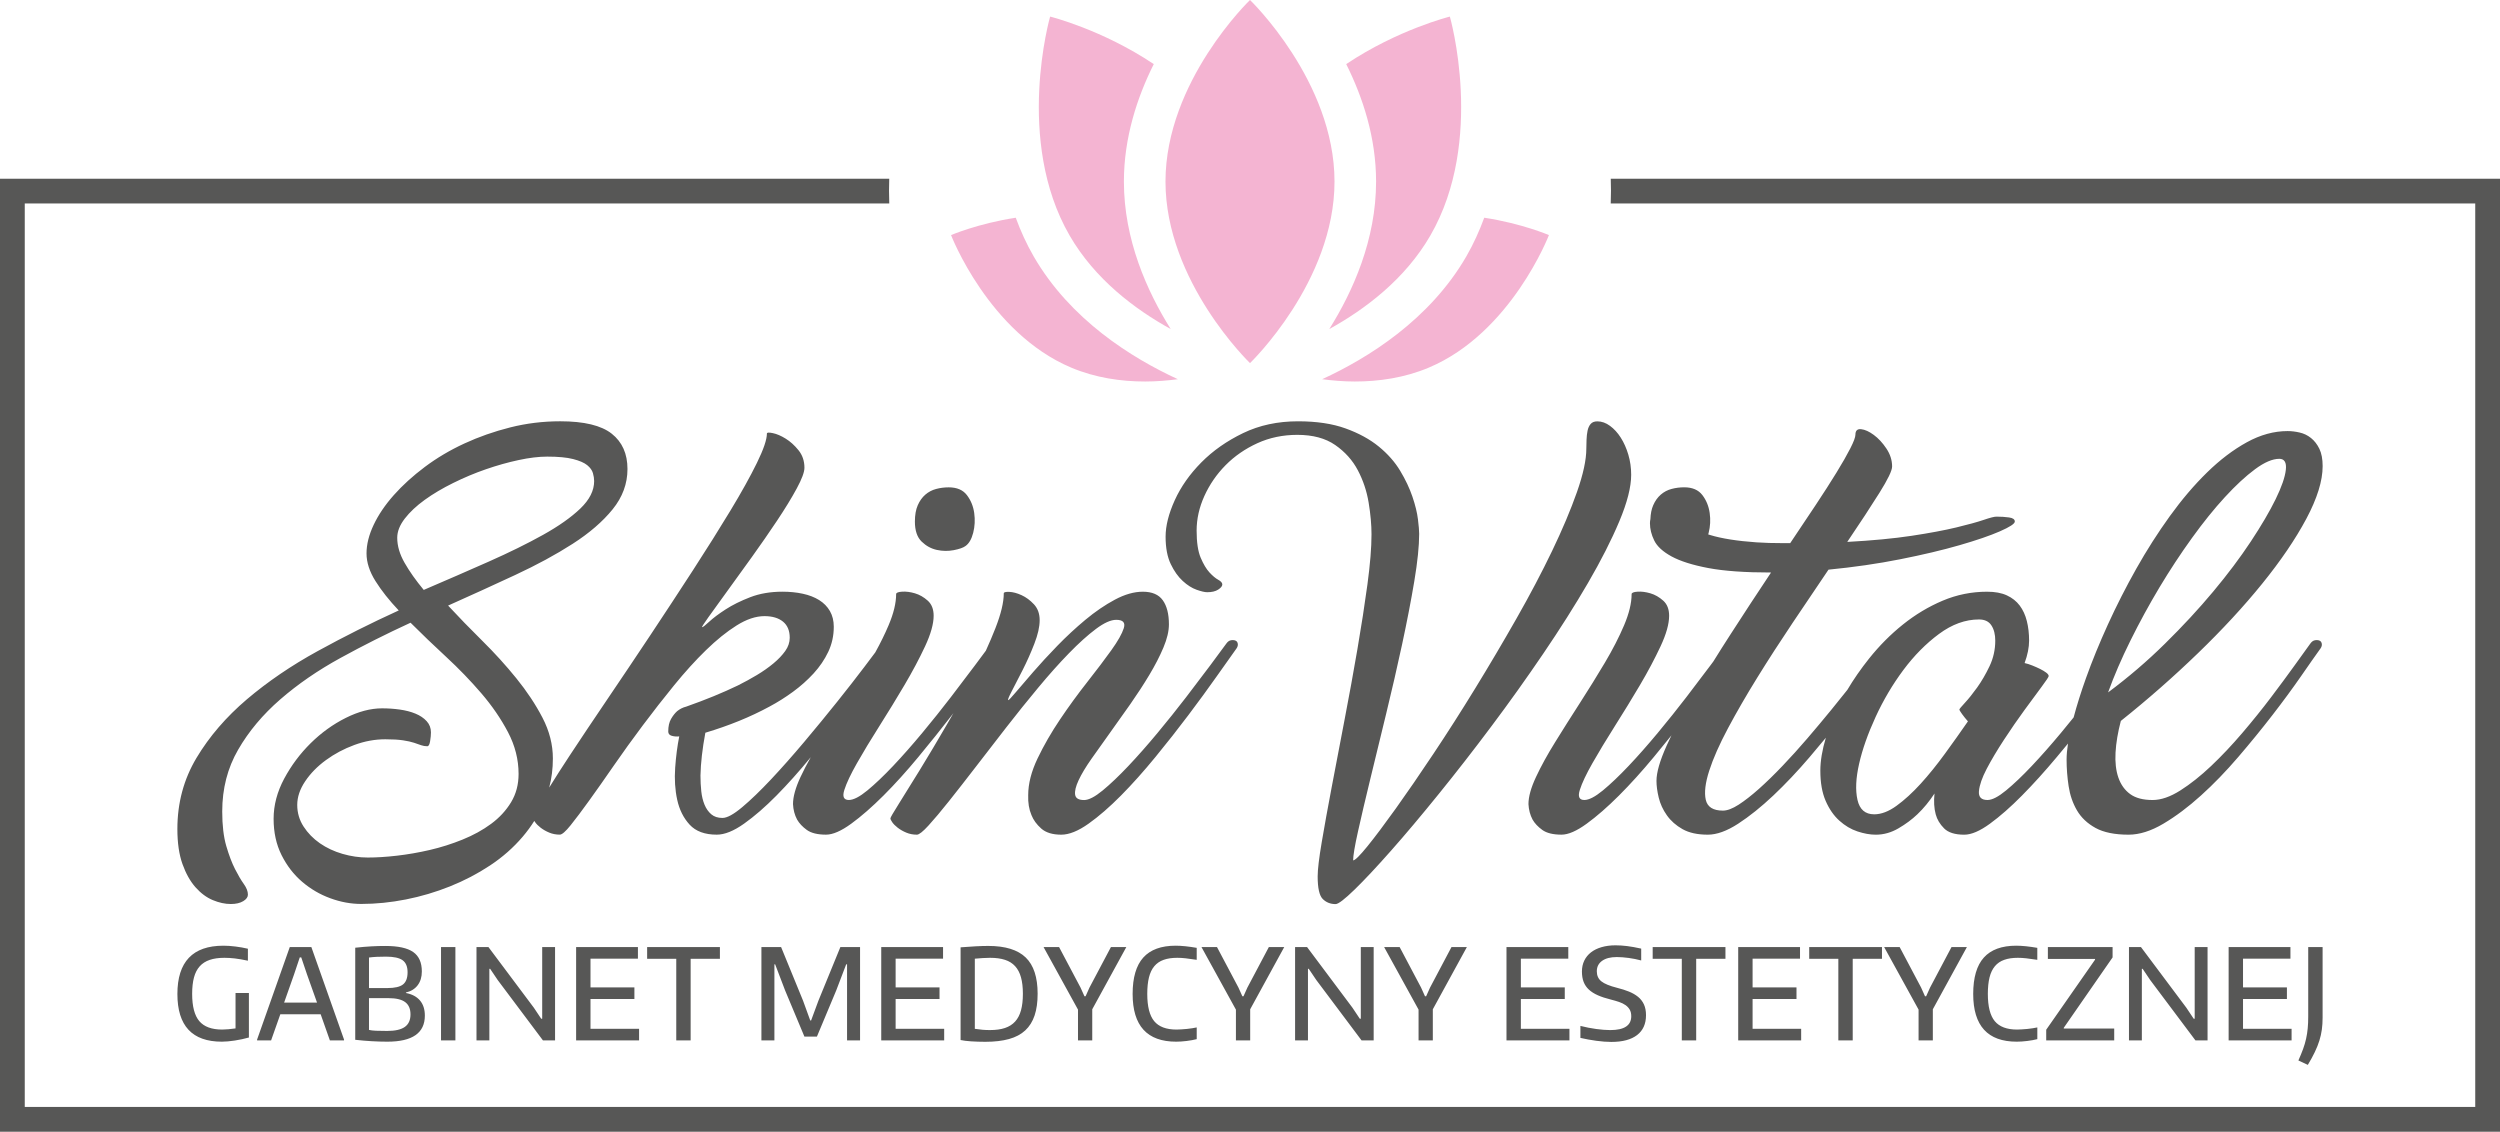 <?xml version="1.0" encoding="utf-8"?>
<!-- Generator: Adobe Illustrator 16.0.0, SVG Export Plug-In . SVG Version: 6.00 Build 0)  -->
<!DOCTYPE svg PUBLIC "-//W3C//DTD SVG 1.1//EN" "http://www.w3.org/Graphics/SVG/1.1/DTD/svg11.dtd">
<svg version="1.1" id="Warstwa_1" xmlns="http://www.w3.org/2000/svg" xmlns:xlink="http://www.w3.org/1999/xlink" x="0px" y="0px"
	 width="139.746px" height="63.261px" viewBox="0 0 139.746 63.261" enable-background="new 0 0 139.746 63.261"
	 xml:space="preserve">
<g>
	<path fill="#575756" d="M138.362,11.375H90.037c0.008-0.237,0.014-0.474,0.014-0.712c0-0.225-0.005-0.448-0.012-0.671h49.016h0.691
		v0.692v51.886v0.691h-0.691H0.692H0v-0.691V10.684V9.992h0.692h49.015c-0.007,0.223-0.012,0.447-0.012,0.671
		c0,0.239,0.006,0.476,0.014,0.712H1.384v50.501h136.978V11.375z"/>
	<path fill-rule="evenodd" clip-rule="evenodd" fill="#F4B4D2" d="M82.967,12.17c-0.27,0.733-0.596,1.46-1.004,2.167
		c-2.048,3.534-5.469,5.668-8.058,6.861c0.58,0.074,1.188,0.128,1.827,0.128c1.338,0,2.77-0.202,4.134-0.776
		c4.614-1.943,6.717-7.409,6.717-7.409S85.073,12.492,82.967,12.17"/>
	<path fill-rule="evenodd" clip-rule="evenodd" fill="#F4B4D2" d="M57.783,14.336c-0.408-0.706-0.735-1.433-1.004-2.165
		c-2.106,0.321-3.617,0.97-3.617,0.97s2.103,5.465,6.718,7.409c1.363,0.574,2.794,0.776,4.133,0.776c0.64,0,1.248-0.054,1.828-0.128
		C63.251,20.005,59.83,17.871,57.783,14.336"/>
	<path fill-rule="evenodd" clip-rule="evenodd" fill="#F4B4D2" d="M74.305,18.394c2.004-1.107,4.233-2.783,5.646-5.222
		c3.083-5.327,1.094-12.245,1.094-12.245s-2.903,0.722-5.794,2.656c0.932,1.865,1.67,4.114,1.67,6.566
		C76.921,13.393,75.63,16.282,74.305,18.394"/>
	<path fill-rule="evenodd" clip-rule="evenodd" fill="#F4B4D2" d="M65.441,18.394c-1.325-2.112-2.617-5.001-2.617-8.245
		c0-2.452,0.738-4.702,1.67-6.566c-2.891-1.934-5.794-2.656-5.794-2.656s-1.99,6.918,1.094,12.245
		C61.207,15.611,63.437,17.287,65.441,18.394"/>
	<path fill-rule="evenodd" clip-rule="evenodd" fill="#F4B4D2" d="M69.873,0c0,0-4.724,4.543-4.724,10.149
		c0,5.604,4.724,10.148,4.724,10.148s4.724-4.543,4.724-10.148C74.597,4.543,69.873,0,69.873,0"/>
	<path fill="#575756" d="M23.686,32.976c1.276-0.547,2.488-1.074,3.635-1.583c1.147-0.509,2.157-1.006,3.031-1.493
		c0.873-0.486,1.568-0.976,2.085-1.47c0.516-0.494,0.775-1.006,0.775-1.538c0-0.137-0.023-0.285-0.068-0.444
		c-0.046-0.16-0.152-0.308-0.319-0.445s-0.429-0.25-0.786-0.342c-0.357-0.091-0.839-0.137-1.447-0.137
		c-0.471,0-1.007,0.064-1.607,0.194c-0.6,0.129-1.208,0.3-1.823,0.513c-0.615,0.212-1.223,0.467-1.823,0.764
		c-0.6,0.296-1.132,0.611-1.595,0.945c-0.463,0.334-0.836,0.684-1.117,1.048c-0.281,0.365-0.422,0.722-0.422,1.071
		c0,0.456,0.137,0.923,0.411,1.401C22.888,31.939,23.245,32.444,23.686,32.976 M104.764,45.519c0.395,0,0.813-0.159,1.253-0.479
		s0.889-0.729,1.345-1.23c0.455-0.501,0.907-1.06,1.355-1.676c0.448-0.615,0.878-1.219,1.287-1.811
		c-0.121-0.137-0.231-0.273-0.33-0.41c-0.099-0.138-0.148-0.221-0.148-0.251s0.104-0.156,0.309-0.376
		c0.205-0.221,0.433-0.506,0.684-0.854c0.25-0.35,0.482-0.748,0.695-1.196c0.212-0.448,0.318-0.924,0.318-1.425
		c0-0.349-0.072-0.635-0.217-0.854c-0.144-0.221-0.375-0.33-0.694-0.33c-0.76,0-1.505,0.27-2.233,0.809
		c-0.729,0.539-1.394,1.212-1.994,2.017c-0.6,0.806-1.117,1.679-1.55,2.621c-0.433,0.941-0.74,1.815-0.923,2.621
		c-0.183,0.805-0.213,1.477-0.091,2.017C103.951,45.249,104.262,45.519,104.764,45.519z M127.41,25.647
		c-0.38,0-0.832,0.194-1.356,0.581c-0.523,0.387-1.086,0.908-1.686,1.561c-0.601,0.653-1.216,1.417-1.846,2.291
		c-0.631,0.874-1.234,1.792-1.813,2.757c-0.577,0.965-1.116,1.952-1.617,2.963c-0.502,1.01-0.92,1.979-1.254,2.905
		c1.124-0.836,2.185-1.743,3.179-2.724c0.995-0.979,1.896-1.952,2.701-2.917c0.805-0.964,1.504-1.895,2.097-2.792
		c0.592-0.896,1.056-1.686,1.39-2.37c0.334-0.684,0.524-1.231,0.569-1.641C127.82,25.852,127.698,25.647,127.41,25.647z
		 M75.638,48.094c0.106,0,0.372-0.262,0.798-0.786c0.425-0.524,0.953-1.228,1.584-2.108c0.63-0.881,1.333-1.902,2.107-3.065
		c0.774-1.161,1.554-2.381,2.336-3.657c0.782-1.275,1.55-2.574,2.302-3.896c0.752-1.321,1.417-2.583,1.994-3.783
		c0.577-1.201,1.04-2.298,1.39-3.293c0.35-0.996,0.524-1.804,0.524-2.427c0-0.152,0.004-0.319,0.012-0.501
		c0.007-0.183,0.026-0.35,0.057-0.501s0.087-0.277,0.171-0.376c0.084-0.099,0.209-0.148,0.376-0.148
		c0.243,0,0.479,0.084,0.706,0.251c0.229,0.167,0.43,0.387,0.604,0.661s0.315,0.589,0.421,0.946c0.106,0.357,0.16,0.733,0.16,1.128
		c0,0.684-0.221,1.55-0.661,2.598s-1.025,2.199-1.755,3.453c-0.729,1.253-1.561,2.567-2.495,3.942s-1.898,2.728-2.895,4.057
		c-0.994,1.329-1.979,2.594-2.951,3.794c-0.972,1.201-1.86,2.257-2.666,3.168c-0.805,0.911-1.484,1.637-2.039,2.176
		c-0.555,0.54-0.908,0.81-1.061,0.81c-0.288,0-0.527-0.095-0.718-0.285c-0.189-0.189-0.284-0.611-0.284-1.265
		c0-0.38,0.076-1.018,0.228-1.914c0.152-0.896,0.338-1.926,0.559-3.088c0.22-1.162,0.459-2.416,0.718-3.76
		c0.259-1.345,0.498-2.659,0.718-3.942c0.221-1.284,0.406-2.488,0.559-3.613c0.151-1.124,0.228-2.058,0.228-2.803
		c0-0.532-0.054-1.121-0.159-1.766c-0.106-0.646-0.308-1.25-0.604-1.812c-0.296-0.562-0.718-1.033-1.265-1.413
		s-1.253-0.569-2.119-0.569c-0.805,0-1.55,0.155-2.233,0.467c-0.684,0.312-1.276,0.722-1.778,1.23s-0.896,1.083-1.185,1.721
		c-0.289,0.638-0.433,1.284-0.433,1.937s0.076,1.159,0.228,1.516s0.315,0.63,0.49,0.82c0.175,0.189,0.338,0.327,0.49,0.41
		s0.228,0.171,0.228,0.262c0,0.091-0.076,0.186-0.228,0.286c-0.152,0.099-0.357,0.147-0.615,0.147c-0.137,0-0.334-0.045-0.593-0.137
		c-0.258-0.091-0.517-0.254-0.774-0.49c-0.259-0.235-0.482-0.551-0.672-0.946S65.155,30.623,65.155,30
		c0-0.607,0.171-1.287,0.513-2.04c0.342-0.752,0.836-1.455,1.481-2.108s1.424-1.2,2.336-1.641c0.912-0.441,1.937-0.661,3.077-0.661
		c1.033,0,1.918,0.133,2.654,0.399c0.737,0.266,1.356,0.604,1.857,1.014s0.9,0.862,1.196,1.356c0.297,0.494,0.524,0.976,0.684,1.447
		c0.16,0.471,0.263,0.893,0.308,1.265c0.046,0.372,0.068,0.642,0.068,0.809c0,0.684-0.091,1.568-0.273,2.654
		c-0.182,1.086-0.41,2.264-0.683,3.533c-0.274,1.269-0.57,2.56-0.89,3.874c-0.318,1.313-0.615,2.533-0.889,3.657
		s-0.501,2.097-0.684,2.917S75.638,47.835,75.638,48.094z M53.966,30.524c-0.122,0.091-0.338,0.167-0.649,0.228
		c-0.312,0.061-0.627,0.057-0.946-0.012s-0.604-0.224-0.854-0.467c-0.25-0.243-0.376-0.615-0.376-1.117
		c0-0.364,0.053-0.668,0.159-0.911c0.106-0.243,0.247-0.441,0.422-0.593s0.376-0.258,0.604-0.319
		c0.228-0.061,0.464-0.091,0.707-0.091c0.456,0,0.794,0.145,1.014,0.433c0.221,0.289,0.357,0.623,0.41,1.002
		c0.053,0.38,0.034,0.749-0.057,1.105C54.308,30.14,54.164,30.387,53.966,30.524z M35.075,26.217c0,0.82-0.277,1.572-0.832,2.256
		s-1.299,1.326-2.233,1.926c-0.934,0.6-2.005,1.181-3.213,1.743c-1.208,0.563-2.458,1.132-3.749,1.709
		c0.593,0.639,1.23,1.295,1.915,1.972c0.684,0.676,1.318,1.375,1.903,2.097s1.071,1.454,1.458,2.198
		c0.387,0.745,0.581,1.505,0.581,2.279c0,0.569-0.068,1.112-0.205,1.627c0.319-0.519,0.703-1.118,1.15-1.798
		c0.615-0.934,1.314-1.979,2.097-3.134c0.782-1.154,1.58-2.343,2.393-3.566c0.813-1.223,1.61-2.438,2.393-3.646
		c0.783-1.208,1.481-2.321,2.097-3.339c0.615-1.018,1.109-1.906,1.481-2.666c0.372-0.76,0.558-1.307,0.558-1.641
		c0-0.061,0.11-0.069,0.331-0.023c0.22,0.045,0.459,0.148,0.718,0.308s0.498,0.376,0.718,0.649s0.331,0.6,0.331,0.98
		c0,0.243-0.145,0.63-0.433,1.162s-0.653,1.128-1.094,1.789c-0.44,0.661-0.912,1.34-1.413,2.04c-0.501,0.699-0.964,1.341-1.39,1.925
		c-0.425,0.585-0.771,1.063-1.037,1.436c-0.266,0.372-0.384,0.559-0.354,0.559c0.046,0,0.179-0.103,0.399-0.308
		s0.524-0.433,0.912-0.684c0.387-0.251,0.847-0.479,1.378-0.684c0.532-0.205,1.132-0.308,1.801-0.308c0.41,0,0.79,0.038,1.139,0.114
		c0.35,0.075,0.653,0.193,0.912,0.353c0.258,0.16,0.459,0.365,0.604,0.615c0.144,0.251,0.216,0.543,0.216,0.878
		c0,0.501-0.103,0.968-0.308,1.401c-0.205,0.433-0.479,0.835-0.82,1.208c-0.342,0.372-0.726,0.714-1.151,1.025
		s-0.866,0.589-1.322,0.832c-1.063,0.577-2.256,1.063-3.578,1.458c-0.167,0.896-0.258,1.694-0.273,2.393
		c0,0.304,0.015,0.597,0.045,0.878c0.03,0.28,0.091,0.531,0.182,0.752c0.091,0.22,0.217,0.398,0.376,0.535
		c0.16,0.137,0.369,0.205,0.627,0.205s0.626-0.201,1.105-0.604c0.479-0.402,1.014-0.919,1.607-1.549
		c0.592-0.631,1.211-1.329,1.857-2.097c0.646-0.768,1.257-1.512,1.834-2.233c0.577-0.722,1.09-1.379,1.538-1.972
		c0.235-0.311,0.436-0.577,0.602-0.801c0.288-0.522,0.536-1.026,0.742-1.512c0.281-0.661,0.422-1.242,0.422-1.743
		c0-0.076,0.11-0.122,0.33-0.137c0.221-0.015,0.46,0.015,0.718,0.091s0.498,0.213,0.718,0.41s0.331,0.479,0.331,0.844
		c0,0.455-0.16,1.025-0.479,1.709c-0.319,0.684-0.703,1.405-1.151,2.165s-0.915,1.522-1.401,2.29
		c-0.486,0.767-0.904,1.458-1.253,2.073c-0.349,0.615-0.585,1.113-0.706,1.493c-0.122,0.38-0.038,0.569,0.25,0.569
		c0.258,0,0.604-0.179,1.037-0.535c0.433-0.357,0.911-0.813,1.436-1.367c0.524-0.555,1.067-1.17,1.629-1.846
		c0.562-0.677,1.094-1.341,1.595-1.994c0.501-0.653,0.954-1.25,1.356-1.789c0.237-0.317,0.439-0.59,0.605-0.814
		c0.199-0.436,0.377-0.855,0.535-1.259c0.312-0.798,0.467-1.447,0.467-1.949c0-0.061,0.103-0.087,0.308-0.08
		c0.205,0.009,0.433,0.068,0.684,0.183c0.251,0.114,0.482,0.285,0.695,0.513c0.212,0.229,0.319,0.524,0.319,0.889
		c0,0.365-0.099,0.802-0.296,1.311c-0.197,0.509-0.414,0.995-0.649,1.459c-0.235,0.463-0.44,0.861-0.615,1.196
		c-0.174,0.334-0.239,0.501-0.194,0.501c0.031,0,0.171-0.148,0.422-0.444s0.573-0.672,0.969-1.128
		c0.395-0.456,0.843-0.942,1.344-1.459c0.501-0.516,1.025-1.002,1.572-1.458c0.547-0.455,1.098-0.832,1.652-1.128
		s1.075-0.444,1.561-0.444c0.517,0,0.889,0.159,1.117,0.479s0.342,0.768,0.342,1.345c0,0.38-0.103,0.813-0.308,1.299
		s-0.467,0.995-0.786,1.526c-0.319,0.532-0.672,1.075-1.06,1.63c-0.388,0.555-0.768,1.09-1.14,1.606s-0.718,1.003-1.037,1.458
		c-0.319,0.456-0.559,0.854-0.718,1.197c-0.159,0.342-0.224,0.611-0.193,0.809s0.197,0.296,0.501,0.296
		c0.258,0,0.604-0.179,1.037-0.535c0.433-0.357,0.912-0.813,1.436-1.367c0.524-0.555,1.067-1.17,1.629-1.846
		c0.562-0.677,1.094-1.341,1.595-1.994s0.954-1.25,1.356-1.789s0.703-0.946,0.9-1.219c0.076-0.106,0.163-0.168,0.262-0.183
		c0.099-0.016,0.183-0.008,0.25,0.022c0.069,0.03,0.11,0.088,0.125,0.171c0.015,0.084-0.007,0.171-0.068,0.262
		c-0.273,0.38-0.646,0.904-1.116,1.573c-0.471,0.668-0.995,1.386-1.573,2.153c-0.577,0.767-1.192,1.549-1.846,2.347
		s-1.295,1.517-1.926,2.154s-1.234,1.162-1.812,1.572c-0.578,0.41-1.086,0.615-1.527,0.615c-0.486,0-0.858-0.114-1.117-0.342
		c-0.258-0.229-0.44-0.479-0.547-0.752c-0.137-0.319-0.198-0.691-0.183-1.117c0-0.638,0.175-1.321,0.524-2.051
		c0.349-0.729,0.767-1.454,1.253-2.176s0.995-1.421,1.527-2.097c0.532-0.677,0.98-1.269,1.344-1.777
		c0.365-0.51,0.597-0.92,0.695-1.23c0.099-0.312-0.042-0.468-0.421-0.468c-0.304,0-0.684,0.171-1.14,0.513s-0.958,0.794-1.504,1.356
		c-0.547,0.562-1.12,1.203-1.72,1.926c-0.6,0.721-1.193,1.458-1.777,2.21c-0.585,0.752-1.155,1.488-1.709,2.211
		c-0.555,0.721-1.056,1.363-1.504,1.925c-0.448,0.563-0.828,1.015-1.14,1.356s-0.528,0.513-0.649,0.513
		c-0.213,0-0.41-0.038-0.592-0.114c-0.183-0.076-0.342-0.167-0.479-0.273c-0.136-0.106-0.239-0.209-0.307-0.308
		c-0.068-0.099-0.103-0.171-0.103-0.217c0-0.045,0.156-0.314,0.467-0.809c0.312-0.493,0.703-1.124,1.174-1.892
		c0.471-0.767,0.98-1.621,1.527-2.563c0.12-0.206,0.237-0.412,0.354-0.617l-0.08,0.104c-0.593,0.767-1.219,1.549-1.88,2.347
		c-0.661,0.798-1.31,1.517-1.948,2.154s-1.238,1.162-1.8,1.572s-1.033,0.615-1.413,0.615c-0.471,0-0.828-0.088-1.071-0.262
		c-0.243-0.175-0.425-0.369-0.547-0.582c-0.137-0.258-0.213-0.547-0.228-0.865c0-0.41,0.141-0.916,0.421-1.516
		c0.165-0.352,0.356-0.721,0.573-1.106c-0.65,0.794-1.29,1.508-1.917,2.144c-0.63,0.638-1.234,1.162-1.812,1.572
		c-0.578,0.41-1.086,0.615-1.527,0.615c-0.669,0-1.174-0.187-1.516-0.559s-0.574-0.836-0.695-1.39
		c-0.121-0.555-0.159-1.151-0.114-1.789c0.045-0.639,0.122-1.224,0.228-1.755c-0.152,0.016-0.292,0.004-0.422-0.034
		c-0.129-0.038-0.193-0.118-0.193-0.239c0-0.289,0.053-0.524,0.159-0.706c0.106-0.183,0.221-0.327,0.342-0.434
		c0.152-0.121,0.319-0.205,0.501-0.25c1.079-0.38,2.043-0.775,2.895-1.186c0.364-0.182,0.717-0.376,1.06-0.581
		c0.342-0.205,0.649-0.422,0.923-0.649s0.494-0.46,0.661-0.695s0.25-0.482,0.25-0.74c0-0.396-0.125-0.695-0.375-0.9
		c-0.251-0.205-0.597-0.308-1.037-0.308c-0.486,0-1.006,0.175-1.561,0.524s-1.124,0.809-1.709,1.379
		c-0.585,0.569-1.178,1.223-1.778,1.959c-0.6,0.737-1.185,1.485-1.754,2.245s-1.109,1.508-1.618,2.244
		c-0.509,0.737-0.968,1.391-1.379,1.96c-0.41,0.57-0.756,1.029-1.037,1.379s-0.482,0.524-0.604,0.524
		c-0.212,0-0.41-0.038-0.592-0.114c-0.183-0.076-0.342-0.167-0.479-0.273s-0.239-0.209-0.308-0.308
		c-0.018-0.026-0.034-0.05-0.047-0.072c-0.193,0.307-0.409,0.601-0.648,0.882c-0.516,0.607-1.124,1.143-1.823,1.606
		c-0.699,0.463-1.447,0.854-2.245,1.173c-0.797,0.319-1.618,0.563-2.461,0.729c-0.843,0.167-1.675,0.251-2.496,0.251
		c-0.577,0-1.154-0.106-1.732-0.319C17.884,50,17.36,49.692,16.889,49.29c-0.471-0.402-0.854-0.9-1.151-1.492
		c-0.296-0.593-0.444-1.269-0.444-2.029c0-0.759,0.198-1.507,0.592-2.244c0.395-0.736,0.889-1.397,1.481-1.982
		c0.593-0.585,1.246-1.056,1.96-1.413c0.714-0.357,1.39-0.535,2.028-0.535c0.334,0,0.665,0.022,0.991,0.068s0.619,0.121,0.877,0.228
		c0.259,0.106,0.467,0.247,0.627,0.422s0.239,0.384,0.239,0.627c0,0.137-0.015,0.3-0.046,0.489c-0.03,0.19-0.083,0.285-0.159,0.285
		c-0.122,0-0.235-0.019-0.342-0.057s-0.239-0.084-0.399-0.138c-0.16-0.053-0.365-0.098-0.615-0.136s-0.581-0.058-0.991-0.058
		c-0.578,0-1.155,0.106-1.732,0.319s-1.105,0.493-1.584,0.843s-0.866,0.744-1.162,1.186c-0.296,0.44-0.444,0.881-0.444,1.322
		c0,0.439,0.118,0.843,0.354,1.207c0.235,0.364,0.539,0.676,0.911,0.935c0.372,0.258,0.794,0.456,1.265,0.593
		c0.471,0.137,0.942,0.205,1.413,0.205c0.486,0,1.029-0.034,1.629-0.103s1.211-0.175,1.834-0.319s1.234-0.338,1.834-0.581
		s1.132-0.535,1.595-0.878c0.463-0.341,0.836-0.744,1.117-1.207c0.281-0.464,0.421-0.991,0.421-1.584
		c0-0.806-0.197-1.584-0.592-2.336s-0.893-1.478-1.493-2.176c-0.6-0.699-1.253-1.375-1.96-2.029
		c-0.706-0.652-1.371-1.291-1.994-1.913c-1.352,0.622-2.658,1.279-3.919,1.971c-1.261,0.691-2.381,1.462-3.361,2.313
		s-1.766,1.789-2.358,2.815c-0.593,1.024-0.889,2.176-0.889,3.452c0,0.774,0.076,1.42,0.228,1.937
		c0.152,0.517,0.315,0.946,0.49,1.288c0.174,0.342,0.338,0.619,0.49,0.831c0.152,0.213,0.228,0.411,0.228,0.593
		c0,0.137-0.087,0.259-0.262,0.364c-0.175,0.106-0.406,0.16-0.695,0.16c-0.319,0-0.653-0.072-1.003-0.217
		c-0.349-0.145-0.672-0.384-0.969-0.718c-0.296-0.334-0.539-0.767-0.729-1.299c-0.19-0.531-0.285-1.185-0.285-1.96
		c0-1.458,0.357-2.784,1.071-3.977c0.714-1.192,1.652-2.282,2.814-3.271c1.163-0.987,2.484-1.888,3.965-2.7
		c1.481-0.813,2.989-1.568,4.523-2.268c-0.532-0.562-0.965-1.108-1.299-1.641c-0.334-0.531-0.501-1.048-0.501-1.549
		s0.133-1.033,0.399-1.595c0.266-0.562,0.642-1.117,1.128-1.664s1.063-1.071,1.732-1.573c0.668-0.501,1.405-0.938,2.21-1.31
		s1.66-0.672,2.564-0.9c0.904-0.228,1.834-0.342,2.792-0.342c1.337,0,2.298,0.232,2.883,0.695S35.075,25.366,35.075,26.217z
		 M129.146,35.971c0.076-0.106,0.163-0.168,0.263-0.183c0.098-0.016,0.182-0.008,0.25,0.022s0.11,0.088,0.125,0.171
		c0.016,0.084-0.007,0.171-0.068,0.262c-0.273,0.38-0.642,0.904-1.104,1.573c-0.464,0.668-0.991,1.386-1.584,2.153
		c-0.593,0.767-1.23,1.549-1.914,2.347c-0.685,0.798-1.379,1.517-2.086,2.154c-0.706,0.638-1.405,1.162-2.096,1.572
		c-0.691,0.41-1.341,0.615-1.949,0.615c-0.774,0-1.39-0.126-1.846-0.376c-0.456-0.251-0.801-0.577-1.037-0.98
		c-0.235-0.402-0.391-0.854-0.467-1.355c-0.076-0.502-0.114-0.995-0.114-1.481c0-0.262,0.026-0.562,0.078-0.902
		c-0.205,0.25-0.413,0.501-0.625,0.754c-0.668,0.798-1.317,1.517-1.948,2.154c-0.63,0.638-1.227,1.162-1.789,1.572
		c-0.562,0.41-1.041,0.615-1.436,0.615c-0.517,0-0.893-0.118-1.128-0.354s-0.391-0.497-0.468-0.786
		c-0.091-0.334-0.113-0.722-0.068-1.162c-0.288,0.44-0.607,0.828-0.957,1.162c-0.304,0.289-0.656,0.551-1.06,0.786
		c-0.402,0.235-0.824,0.354-1.265,0.354c-0.318,0-0.661-0.062-1.025-0.183s-0.702-0.322-1.014-0.604s-0.566-0.649-0.764-1.105
		c-0.197-0.455-0.296-1.018-0.296-1.687c0-0.543,0.103-1.156,0.308-1.841c-0.296,0.361-0.6,0.724-0.912,1.089
		c-0.676,0.79-1.352,1.505-2.027,2.143c-0.677,0.638-1.33,1.162-1.96,1.572c-0.631,0.41-1.197,0.615-1.698,0.615
		c-0.577,0-1.048-0.103-1.413-0.308c-0.364-0.205-0.657-0.464-0.877-0.775c-0.221-0.312-0.372-0.642-0.456-0.991
		s-0.125-0.66-0.125-0.934c0-0.472,0.189-1.128,0.569-1.972c0.084-0.186,0.173-0.376,0.268-0.572c-0.319,0.4-0.647,0.803-0.985,1.21
		c-0.661,0.798-1.311,1.517-1.948,2.154s-1.238,1.162-1.801,1.572c-0.562,0.41-1.033,0.615-1.412,0.615
		c-0.472,0-0.828-0.088-1.071-0.262c-0.243-0.175-0.426-0.369-0.547-0.582c-0.137-0.258-0.213-0.547-0.229-0.865
		c0-0.41,0.141-0.916,0.422-1.516c0.281-0.601,0.638-1.25,1.071-1.948c0.433-0.699,0.896-1.433,1.39-2.199
		c0.494-0.768,0.958-1.516,1.391-2.245s0.79-1.424,1.071-2.085c0.28-0.661,0.421-1.242,0.421-1.743c0-0.076,0.11-0.122,0.331-0.137
		c0.22-0.015,0.459,0.015,0.718,0.091c0.258,0.076,0.497,0.213,0.718,0.41c0.22,0.197,0.33,0.479,0.33,0.844
		c0,0.455-0.159,1.025-0.479,1.709s-0.702,1.405-1.15,2.165s-0.916,1.522-1.402,2.29c-0.485,0.767-0.903,1.458-1.253,2.073
		s-0.585,1.113-0.706,1.493c-0.122,0.38-0.038,0.569,0.25,0.569c0.259,0,0.604-0.179,1.037-0.535
		c0.433-0.357,0.911-0.813,1.436-1.367s1.067-1.17,1.63-1.846c0.562-0.677,1.094-1.341,1.595-1.994s0.954-1.25,1.356-1.789
		l0.157-0.211c0.302-0.488,0.618-0.987,0.948-1.498c0.759-1.178,1.519-2.336,2.278-3.476c-1.459,0-2.628-0.083-3.509-0.25
		c-0.882-0.167-1.565-0.384-2.052-0.649c-0.486-0.266-0.809-0.562-0.968-0.889c-0.16-0.327-0.24-0.649-0.24-0.969
		c0-0.081,0.009-0.155,0.025-0.223c0.012-0.307,0.063-0.567,0.157-0.78c0.106-0.243,0.247-0.441,0.422-0.593
		s0.376-0.258,0.604-0.319c0.228-0.061,0.464-0.091,0.706-0.091c0.456,0,0.794,0.145,1.015,0.433s0.357,0.623,0.41,1.002
		c0.054,0.38,0.034,0.749-0.057,1.105c-0.009,0.032-0.017,0.063-0.025,0.093l0.104,0.033c0.646,0.197,1.508,0.334,2.587,0.41
		c0.228,0.015,0.463,0.026,0.707,0.034c0.242,0.007,0.509,0.011,0.797,0.011h0.388c0.501-0.745,0.976-1.455,1.424-2.131
		c0.448-0.676,0.836-1.28,1.162-1.812c0.327-0.532,0.585-0.984,0.775-1.356c0.189-0.372,0.284-0.627,0.284-0.763
		c0-0.228,0.106-0.331,0.319-0.308c0.213,0.022,0.448,0.129,0.706,0.319c0.259,0.19,0.494,0.444,0.707,0.763
		c0.213,0.319,0.319,0.653,0.319,1.003c0,0.228-0.236,0.718-0.707,1.47s-1.07,1.667-1.8,2.746c1.397-0.076,2.598-0.19,3.601-0.342
		s1.834-0.308,2.495-0.467c0.661-0.159,1.17-0.3,1.527-0.421c0.356-0.122,0.596-0.183,0.718-0.183c0.258,0,0.493,0.015,0.706,0.046
		c0.213,0.03,0.319,0.106,0.319,0.228c0,0.122-0.277,0.304-0.832,0.547c-0.555,0.243-1.307,0.501-2.257,0.775
		c-0.949,0.274-2.054,0.536-3.315,0.786c-1.261,0.251-2.598,0.444-4.011,0.582c-0.638,0.941-1.307,1.933-2.005,2.974
		c-0.699,1.041-1.356,2.059-1.972,3.054s-1.162,1.94-1.641,2.837s-0.828,1.687-1.048,2.37c-0.221,0.684-0.285,1.227-0.194,1.63
		c0.092,0.402,0.41,0.604,0.957,0.604c0.243,0,0.536-0.11,0.878-0.33c0.342-0.221,0.722-0.517,1.14-0.889
		c0.417-0.373,0.858-0.802,1.321-1.288c0.464-0.486,0.923-0.995,1.379-1.526c0.456-0.532,0.904-1.067,1.345-1.606
		c0.314-0.386,0.612-0.756,0.893-1.11l0,0c0.351-0.591,0.756-1.174,1.215-1.75c0.57-0.714,1.2-1.349,1.892-1.903
		c0.691-0.554,1.432-0.999,2.222-1.333s1.618-0.501,2.484-0.501c0.44,0,0.809,0.068,1.105,0.205
		c0.296,0.137,0.535,0.326,0.718,0.569c0.182,0.243,0.315,0.532,0.398,0.866c0.084,0.334,0.126,0.699,0.126,1.094
		c0,0.38-0.084,0.798-0.251,1.254c0.137,0.03,0.28,0.075,0.433,0.137c0.152,0.061,0.296,0.125,0.434,0.193
		c0.137,0.068,0.25,0.137,0.341,0.205c0.092,0.068,0.138,0.133,0.138,0.193c0,0.046-0.133,0.247-0.399,0.604
		c-0.266,0.356-0.585,0.79-0.957,1.299s-0.752,1.06-1.14,1.652c-0.387,0.592-0.71,1.135-0.969,1.629
		c-0.258,0.494-0.402,0.908-0.433,1.242s0.129,0.501,0.479,0.501c0.259,0,0.604-0.179,1.037-0.535
		c0.434-0.357,0.912-0.813,1.436-1.367c0.524-0.555,1.067-1.17,1.63-1.846c0.242-0.293,0.479-0.582,0.711-0.87
		c0.179-0.675,0.408-1.406,0.69-2.195c0.342-0.957,0.752-1.96,1.23-3.008c0.479-1.049,1.007-2.086,1.584-3.111
		c0.577-1.025,1.2-2.001,1.868-2.928c0.669-0.927,1.363-1.743,2.086-2.45c0.721-0.706,1.462-1.268,2.222-1.686
		c0.759-0.418,1.519-0.626,2.278-0.626c0.213,0,0.438,0.026,0.672,0.08c0.236,0.053,0.449,0.156,0.639,0.308
		s0.346,0.353,0.468,0.604c0.121,0.25,0.182,0.573,0.182,0.968c0,0.82-0.304,1.8-0.911,2.94c-0.608,1.139-1.429,2.347-2.462,3.623
		c-1.032,1.276-2.233,2.575-3.601,3.897c-1.367,1.321-2.803,2.582-4.307,3.782c-0.167,0.639-0.266,1.227-0.296,1.767
		c-0.03,0.539,0.022,1.006,0.159,1.401c0.137,0.395,0.357,0.702,0.661,0.923s0.722,0.33,1.253,0.33c0.472,0,0.987-0.179,1.55-0.535
		c0.563-0.357,1.136-0.813,1.721-1.367s1.166-1.17,1.743-1.846c0.577-0.677,1.113-1.341,1.606-1.994
		c0.494-0.653,0.935-1.25,1.322-1.789C128.656,36.65,128.949,36.243,129.146,35.971z"/>
	<path fill="#575756" d="M128.476,59.278c0.104-0.23,0.19-0.442,0.261-0.635s0.127-0.384,0.169-0.574
		c0.043-0.19,0.073-0.386,0.092-0.586c0.019-0.199,0.028-0.419,0.028-0.659v-3.885h0.804v3.941c0,0.24-0.014,0.463-0.042,0.67
		s-0.074,0.412-0.138,0.617c-0.063,0.204-0.148,0.417-0.254,0.638s-0.236,0.461-0.392,0.72L128.476,59.278z M124.577,52.939h3.455
		v0.648h-2.651v1.607h2.454v0.649h-2.454v1.664h2.715v0.648h-3.519V52.939z M119.006,52.939h0.67l2.538,3.392l0.409,0.613h0.057
		v-4.005h0.719v5.218h-0.677l-2.531-3.377l-0.423-0.628l-0.042,0.007v3.998h-0.72V52.939z M114.381,57.558l2.729-3.913v-0.042
		h-2.637v-0.663h3.617v0.578l-2.729,3.935v0.042h2.82v0.663h-3.801V57.558z M112.731,58.228c-1.621,0-2.432-0.888-2.432-2.665
		c0-0.917,0.198-1.596,0.596-2.038c0.396-0.441,1-0.662,1.809-0.662c0.164,0,0.347,0.011,0.546,0.031
		c0.2,0.021,0.41,0.051,0.632,0.089v0.67c-0.24-0.038-0.446-0.066-0.617-0.085c-0.172-0.02-0.328-0.028-0.47-0.028
		c-0.296,0-0.55,0.037-0.761,0.113c-0.212,0.074-0.386,0.193-0.522,0.355c-0.136,0.162-0.236,0.371-0.3,0.627
		c-0.063,0.257-0.095,0.563-0.095,0.921c0,0.705,0.129,1.214,0.388,1.526s0.675,0.469,1.248,0.469c0.075,0,0.163-0.004,0.265-0.011
		c0.101-0.007,0.204-0.015,0.311-0.024c0.105-0.01,0.206-0.022,0.303-0.039s0.18-0.031,0.251-0.046v0.656
		c-0.165,0.042-0.354,0.076-0.564,0.102C113.105,58.215,112.91,58.228,112.731,58.228z M107.246,56.437l-1.925-3.497h0.867
		l1.199,2.264l0.218,0.486h0.063l0.219-0.486l1.199-2.264h0.86l-1.904,3.477v1.741h-0.797V56.437z M102.761,53.596h-1.629v-0.656
		h4.068v0.656h-1.636v4.562h-0.804V53.596z M97.163,52.939h3.455v0.648h-2.651v1.607h2.454v0.649h-2.454v1.664h2.715v0.648h-3.519
		V52.939z M94.011,53.596h-1.629v-0.656h4.068v0.656h-1.636v4.562h-0.804V53.596z M90.07,58.242c-0.249,0-0.528-0.021-0.839-0.063
		c-0.311-0.043-0.606-0.097-0.889-0.162v-0.67c0.296,0.075,0.591,0.133,0.885,0.173c0.294,0.039,0.557,0.06,0.786,0.06
		c0.78,0,1.171-0.259,1.171-0.775c0-0.146-0.028-0.269-0.085-0.367s-0.135-0.183-0.236-0.254c-0.101-0.07-0.221-0.129-0.359-0.176
		s-0.292-0.092-0.462-0.135c-0.282-0.07-0.523-0.149-0.726-0.239c-0.202-0.089-0.369-0.195-0.501-0.317s-0.229-0.266-0.293-0.43
		c-0.063-0.165-0.095-0.357-0.095-0.578c0-0.226,0.043-0.429,0.13-0.61c0.087-0.181,0.212-0.335,0.374-0.462
		c0.162-0.126,0.359-0.224,0.592-0.292c0.233-0.068,0.493-0.103,0.779-0.103c0.207,0,0.423,0.014,0.648,0.042
		s0.489,0.075,0.79,0.142v0.662c-0.226-0.061-0.46-0.107-0.705-0.141c-0.244-0.032-0.465-0.049-0.662-0.049
		c-0.349,0-0.621,0.07-0.818,0.211s-0.296,0.336-0.296,0.585c0,0.24,0.085,0.428,0.257,0.564c0.172,0.136,0.465,0.256,0.878,0.36
		c0.245,0.061,0.466,0.131,0.663,0.211s0.366,0.178,0.508,0.293c0.141,0.114,0.25,0.256,0.328,0.423
		c0.077,0.167,0.116,0.367,0.116,0.603c0,0.484-0.166,0.854-0.498,1.11C91.18,58.113,90.7,58.242,90.07,58.242z M84.21,52.939h3.455
		v0.648h-2.651v1.607h2.454v0.649h-2.454v1.664h2.715v0.648H84.21V52.939z M79.296,56.437l-1.925-3.497h0.867l1.198,2.264
		l0.219,0.486h0.063l0.219-0.486l1.198-2.264h0.86l-1.903,3.477v1.741h-0.797V56.437z M72.393,52.939h0.67l2.538,3.392l0.409,0.613
		h0.057v-4.005h0.719v5.218h-0.677l-2.531-3.377l-0.423-0.628l-0.042,0.007v3.998h-0.72V52.939z M69.086,56.437l-1.925-3.497h0.867
		l1.199,2.264l0.219,0.486h0.063l0.218-0.486l1.199-2.264h0.86l-1.903,3.477v1.741h-0.797V56.437z M65.745,58.228
		c-1.622,0-2.433-0.888-2.433-2.665c0-0.917,0.199-1.596,0.596-2.038c0.397-0.441,1-0.662,1.809-0.662
		c0.165,0,0.347,0.011,0.546,0.031c0.2,0.021,0.41,0.051,0.631,0.089v0.67c-0.24-0.038-0.446-0.066-0.617-0.085
		c-0.171-0.02-0.328-0.028-0.469-0.028c-0.296,0-0.55,0.037-0.762,0.113c-0.211,0.074-0.385,0.193-0.521,0.355
		c-0.137,0.162-0.236,0.371-0.3,0.627c-0.063,0.257-0.095,0.563-0.095,0.921c0,0.705,0.129,1.214,0.388,1.526
		c0.259,0.313,0.675,0.469,1.248,0.469c0.075,0,0.164-0.004,0.265-0.011c0.101-0.007,0.204-0.015,0.31-0.024
		s0.207-0.022,0.303-0.039s0.18-0.031,0.25-0.046v0.656c-0.165,0.042-0.353,0.076-0.564,0.102
		C66.118,58.215,65.923,58.228,65.745,58.228z M60.259,56.437l-1.925-3.497h0.867l1.199,2.264l0.219,0.486h0.063l0.218-0.486
		l1.199-2.264h0.86l-1.904,3.477v1.741h-0.797V56.437z M55.344,57.579c0.325,0,0.602-0.039,0.832-0.116
		c0.23-0.078,0.42-0.197,0.568-0.36c0.148-0.162,0.257-0.371,0.328-0.627c0.071-0.256,0.106-0.565,0.106-0.927
		c0-0.357-0.035-0.663-0.106-0.917c-0.07-0.254-0.18-0.462-0.328-0.624s-0.337-0.281-0.568-0.355
		c-0.23-0.076-0.507-0.113-0.832-0.113c-0.117,0-0.252,0.005-0.405,0.014c-0.153,0.01-0.302,0.021-0.448,0.035v3.921
		c0.16,0.023,0.304,0.041,0.434,0.053S55.194,57.579,55.344,57.579z M55.077,58.235c-0.277,0-0.541-0.009-0.79-0.025
		c-0.249-0.017-0.446-0.041-0.592-0.074v-5.182c0.282-0.023,0.563-0.043,0.842-0.057c0.28-0.015,0.516-0.021,0.708-0.021
		c0.95,0,1.646,0.216,2.091,0.646s0.666,1.105,0.666,2.027c0,0.47-0.056,0.874-0.169,1.212c-0.113,0.339-0.287,0.617-0.522,0.836
		c-0.235,0.219-0.538,0.38-0.909,0.483C56.031,58.183,55.589,58.235,55.077,58.235z M49.26,52.939h3.455v0.648h-2.651v1.607h2.454
		v0.649h-2.454v1.664h2.714v0.648H49.26V52.939z M42.562,52.939h1.1l1.227,2.997l0.402,1.106h0.049l0.409-1.106l1.227-2.997h1.1
		v5.218h-0.727v-4.252h-0.049l-0.557,1.46l-1.079,2.58h-0.698l-1.079-2.58l-0.557-1.46h-0.042v4.252h-0.726V52.939z M37.802,53.596
		h-1.628v-0.656h4.068v0.656h-1.636v4.562h-0.804V53.596z M32.204,52.939h3.455v0.648h-2.651v1.607h2.454v0.649h-2.454v1.664h2.715
		v0.648h-3.519V52.939z M26.633,52.939h0.67l2.539,3.392l0.409,0.613h0.057v-4.005h0.719v5.218h-0.677l-2.531-3.377l-0.423-0.628
		l-0.042,0.007v3.998h-0.719V52.939z M24.652,52.939h0.804v5.218h-0.804V52.939z M21.655,55.231c0.409,0,0.7-0.067,0.871-0.201
		s0.257-0.361,0.257-0.681c0-0.314-0.093-0.539-0.278-0.673s-0.495-0.201-0.927-0.201c-0.198,0-0.372,0.004-0.522,0.011
		s-0.293,0.02-0.43,0.038v1.707H21.655z M21.642,57.628c0.446,0,0.775-0.075,0.987-0.225c0.212-0.151,0.317-0.384,0.317-0.699
		c0-0.31-0.099-0.539-0.296-0.687c-0.197-0.148-0.51-0.223-0.938-0.223h-1.086v1.777c0.099,0.023,0.229,0.038,0.392,0.046
		C21.18,57.625,21.388,57.628,21.642,57.628z M21.655,58.228c-0.573,0-1.172-0.035-1.798-0.105v-5.147
		c0.343-0.037,0.646-0.063,0.91-0.077c0.263-0.015,0.522-0.021,0.776-0.021c0.714,0,1.232,0.113,1.554,0.339
		c0.322,0.226,0.483,0.587,0.483,1.085c0,0.311-0.078,0.568-0.233,0.772c-0.155,0.205-0.374,0.34-0.656,0.405v0.028
		c0.343,0.066,0.605,0.206,0.786,0.42s0.271,0.495,0.271,0.843C23.75,57.741,23.052,58.228,21.655,58.228z M17.721,56.042
		l-0.564-1.586l-0.317-0.938h-0.084l-0.317,0.945l-0.557,1.579H17.721z M14.372,58.107l1.826-5.168h1.206l1.826,5.168v0.05h-0.79
		l-0.515-1.46h-2.256l-0.515,1.46h-0.783V58.107z M12.398,58.228c-1.655,0-2.482-0.888-2.482-2.665c0-1.801,0.858-2.7,2.573-2.7
		c0.211,0,0.437,0.016,0.677,0.046c0.24,0.03,0.47,0.071,0.691,0.123v0.67c-0.287-0.062-0.531-0.104-0.733-0.127
		s-0.395-0.035-0.578-0.035c-0.32,0-0.594,0.038-0.822,0.116c-0.228,0.077-0.415,0.197-0.56,0.359
		c-0.146,0.162-0.253,0.37-0.321,0.624c-0.068,0.254-0.102,0.56-0.102,0.917c0,0.7,0.133,1.208,0.398,1.522
		c0.266,0.315,0.692,0.473,1.28,0.473c0.099,0,0.215-0.006,0.349-0.018c0.134-0.012,0.267-0.027,0.398-0.046v-1.981h0.747v2.489
		c-0.249,0.07-0.511,0.127-0.786,0.169S12.609,58.228,12.398,58.228z"/>
</g>
</svg>
